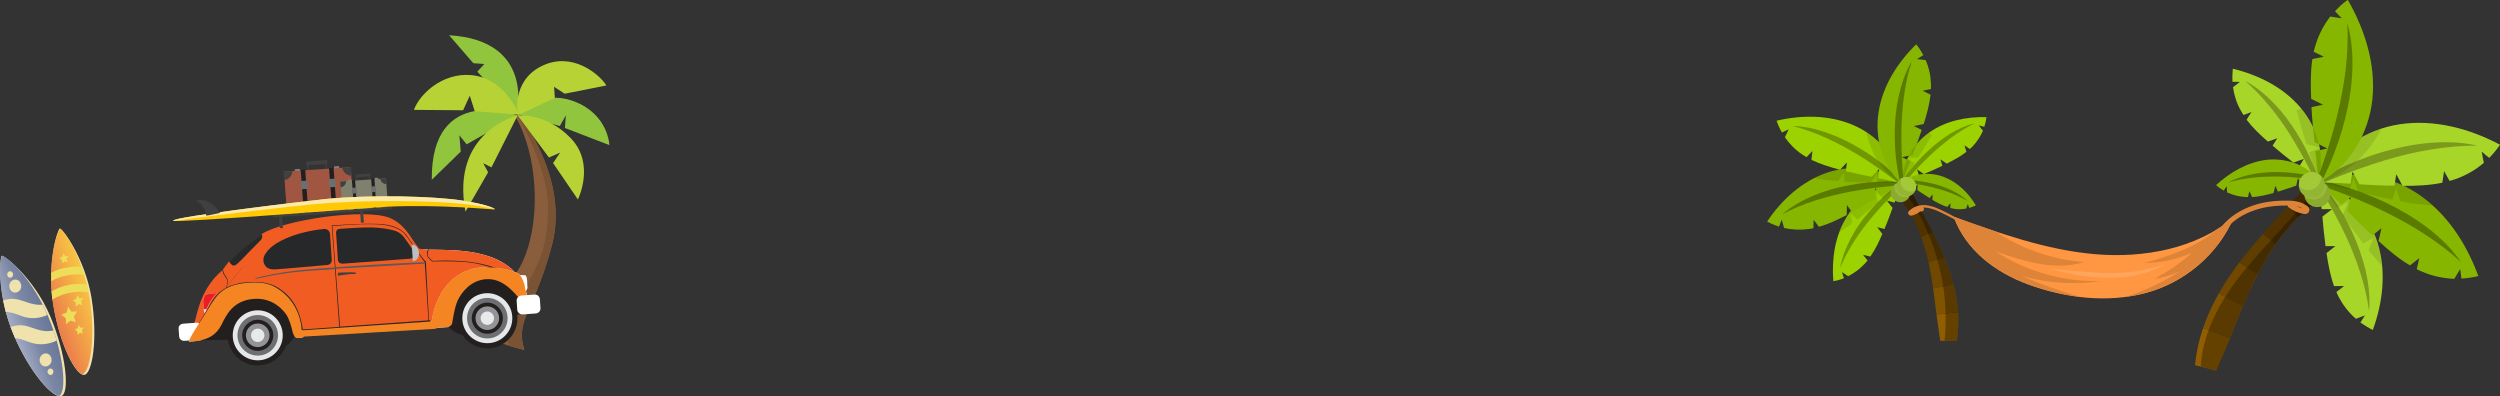 <?xml version="1.0" encoding="utf-8"?>
<!-- Generator: Adobe Illustrator 19.0.0, SVG Export Plug-In . SVG Version: 6.00 Build 0)  -->
<svg version="1.1" id="Layer_1" xmlns="http://www.w3.org/2000/svg" xmlns:xlink="http://www.w3.org/1999/xlink" x="0px" y="0px"
	 viewBox="0 0 1269.7 201.3" style="enable-background:new 0 0 1269.7 201.3;" xml:space="preserve">
<rect x="0" y="0" width="1269.7" height="201.3" fill="#333333" stroke="none"/>
<style type="text/css">
	.st0{fill:#905D00;}
	.st1{fill:#805300;}
	.st2{fill:#704800;}
	.st3{fill:#603E00;}
	.st4{fill:#503300;}
	.st5{fill:#402900;}
	.st6{opacity:0.3;}
	.st7{fill:#A7D528;}
	.st8{fill:#7A991D;}
	.st9{opacity:0.1;}
	.st10{fill:#86B600;}
	.st11{fill:#5B7A00;}
	.st12{fill:#99BC35;}
	.st13{fill:#A4C938;}
	.st14{fill:#9BD200;}
	.st15{fill:#709600;}
	.st16{fill:#DE8439;}
	.st17{fill:#FF9742;}
	.st18{fill:#FFA55C;}
	.st19{fill-rule:evenodd;clip-rule:evenodd;fill:#F0E2AD;}
	.st20{fill-rule:evenodd;clip-rule:evenodd;fill:url(#XMLID_4190_);}
	.st21{fill-rule:evenodd;clip-rule:evenodd;fill:url(#XMLID_4191_);}
	.st22{fill-rule:evenodd;clip-rule:evenodd;fill:#EDDD58;}
	.st23{fill:#92C53E;}
	.st24{fill:#8A5E3C;}
	.st25{fill:#7A5334;}
	.st26{fill:#B7D234;}
	.st27{fill-rule:evenodd;clip-rule:evenodd;fill:#FFFFFF;}
	.st28{fill-rule:evenodd;clip-rule:evenodd;fill:#231F1F;}
	.st29{fill-rule:evenodd;clip-rule:evenodd;fill:#F58423;}
	.st30{fill-rule:evenodd;clip-rule:evenodd;fill:#27282A;}
	.st31{fill-rule:evenodd;clip-rule:evenodd;fill:url(#XMLID_4198_);}
	.st32{fill-rule:evenodd;clip-rule:evenodd;fill:#E6E7E8;}
	.st33{fill-rule:evenodd;clip-rule:evenodd;fill:#6E6F72;}
	.st34{fill-rule:evenodd;clip-rule:evenodd;fill:#929497;}
	.st35{fill-rule:evenodd;clip-rule:evenodd;fill:#F15C23;}
	.st36{fill-rule:evenodd;clip-rule:evenodd;fill:#45ABE0;}
	.st37{fill-rule:evenodd;clip-rule:evenodd;fill:#E7E9EA;}
	.st38{fill-rule:evenodd;clip-rule:evenodd;fill:#404041;}
	.st39{fill-rule:evenodd;clip-rule:evenodd;fill:#58595B;}
	.st40{fill-rule:evenodd;clip-rule:evenodd;fill:#DFE2E4;}
	.st41{fill-rule:evenodd;clip-rule:evenodd;fill:#EC1C24;}
	.st42{fill-rule:evenodd;clip-rule:evenodd;fill:#BCBEC0;}
	.st43{fill-rule:evenodd;clip-rule:evenodd;fill:#808184;}
	.st44{fill-rule:evenodd;clip-rule:evenodd;fill:#A15641;}
	.st45{fill-rule:evenodd;clip-rule:evenodd;fill:#231F20;}
	.st46{fill-rule:evenodd;clip-rule:evenodd;fill:#6D6E70;}
	.st47{fill-rule:evenodd;clip-rule:evenodd;fill:#80806F;}
	.st48{fill-rule:evenodd;clip-rule:evenodd;fill:#FFCA05;}
	.st49{fill-rule:evenodd;clip-rule:evenodd;fill:#FAEAAC;}
</style>
<g id="Package_x5F_Cover">
</g>
<g id="Package_x5F_Cover_2">
	<g id="XMLID_6419_">
		<g id="XMLID_6472_">
			<g id="XMLID_6505_">
				<path id="XMLID_6511_" class="st0" d="M1125.6,188.2c-3.6-0.9-7.2-1.8-10.8-2.7c0.6-6.5,2-12.8,4.1-18.9
					c4.6,1.7,9.1,3.4,13.7,5.1C1130.4,177.1,1128.1,182.6,1125.6,188.2z"/>
				<path id="XMLID_6510_" class="st1" d="M1132.6,171.7c-4.6-1.7-9.1-3.4-13.7-5.1c2.1-6.1,4.8-11.9,7.9-17.5
					c4.1,2.1,8.3,4.1,12.4,6.2C1137,160.8,1134.8,166.2,1132.6,171.7z"/>
				<path id="XMLID_6509_" class="st2" d="M1139.2,155.4c-4.1-2.1-8.3-4.1-12.4-6.2c3.1-5.6,6.7-10.9,10.5-15.9c3.1,2,6.3,4,9.4,5.9
					C1144,144.5,1141.5,149.9,1139.2,155.4z"/>
				<path id="XMLID_6508_" class="st3" d="M1146.7,139.3c-3.1-2-6.3-4-9.4-5.9c3.8-5.1,7.9-9.9,12-14.6c2.2,1.7,4.4,3.4,6.5,5.2
					C1152.4,128.8,1149.4,134,1146.7,139.3z"/>
				<path id="XMLID_6507_" class="st4" d="M1155.8,124c-2.2-1.7-4.4-3.4-6.6-5.2c4.2-4.7,8.4-9.3,12.7-13.9c1.8,1.8,3.7,3.6,5.5,5.3
					C1163.1,114.4,1159.2,119.1,1155.8,124z"/>
				<path id="XMLID_6506_" class="st5" d="M1167.4,110.3c-1.8-1.8-3.7-3.6-5.5-5.3c4.3-4.6,8.5-9.3,12.8-14.2
					c2.4,2.8,4.7,5.7,7.1,8.5C1176.5,102.3,1171.7,106.1,1167.4,110.3z"/>
			</g>
			<path id="XMLID_6504_" class="st6" d="M1181.4,98.8c-1.4-1.7-2.8-3.4-4.2-5.1c-7.5,10.9-16.7,20.5-25.6,30.3
				c-9.2,10-18.2,20.4-24.7,32.3c-5,9.2-8.6,19.4-9.2,29.8c2.7,0.7,5.3,1.4,8,2c2.5-5.5,4.7-11,6.9-16.5c0,0,0,0,0,0c0,0,0,0,0-0.1
				c0,0,0,0,0,0c2.2-5.4,4.4-10.9,6.6-16.3c2.3-5.4,4.7-10.8,7.4-16.1c2.7-5.3,5.7-10.4,9.1-15.3c3.4-4.9,7.3-9.5,11.6-13.7
				c4.3-4.1,9-7.8,14.2-10.8C1181.5,99.2,1181.4,99,1181.4,98.8z"/>
			<g id="XMLID_6501_">
				<path id="XMLID_6503_" class="st7" d="M1207.6,123.5c-4.4-14.3-15.5-26.9-29.9-30.9c0.6,4.4,1,9,1.4,13.6c1.8,0,3.5,0,5.3,0
					c-1.6,1.3-3.3,2.5-4.9,3.8c0.4,4.9,0.9,9.7,1.5,14.3c0,0.2,0.1,0.5,0.1,0.7c1.7,0,3.3,0,5,0c-1.5,1.2-3,2.3-4.5,3.5
					c0.8,5.7,1.9,11.4,3.8,16.8c1.7,0,3.4,0,5.1,0c-1.3,1-2.6,2-3.9,3c0.4,0.8,0.7,1.6,1.1,2.4c2.3,4.3,5.2,8.1,8.8,11.2
					c1.5-0.6,3.1-1.1,4.6-1.7c-0.8,1.2-1.5,2.4-2.3,3.6c2,1.4,4.1,2.7,6.3,3.8C1210.3,153.4,1212,137.8,1207.6,123.5z"/>
				<path id="XMLID_6502_" class="st8" d="M1194.5,117.6c-2.9-6.3-6.4-12.3-10.4-18c-1.5-2.2-3.1-4.4-4.8-6.5
					c-0.6-0.2-1.1-0.4-1.7-0.5c0.1,0.8,0.2,1.5,0.3,2.3c1.3,2.1,2.5,4.2,3.7,6.3c3.4,5.9,6.6,11.9,9.5,18c2.9,6.1,5.4,12.4,7.5,18.9
					c2.1,6.4,3.7,13,4.6,19.9c0.6-6.9-0.2-13.9-1.8-20.7C1199.8,130.5,1197.4,123.9,1194.5,117.6z"/>
			</g>
			<path id="XMLID_6500_" class="st9" d="M1179.3,94.8c2.7,3.5,5.3,7.1,7.9,10.8c1.8-1,3.6-2.1,5.4-3.1c-0.9,2.3-1.8,4.5-2.8,6.8
				c3.3,4.7,6.6,9.3,10,13.7c0.2,0.2,0.4,0.5,0.5,0.7c1.7-1,3.4-2,5.1-2.9c-0.8,2.1-1.7,4.1-2.5,6.2c2.2,2.8,4.5,5.5,6.8,8
				c-0.4-3.9-1.1-7.7-2.2-11.4c-4.4-14.3-15.5-26.9-29.9-30.9C1178.2,93.3,1178.8,94,1179.3,94.8L1179.3,94.8z"/>
			<g id="XMLID_6497_">
				<path id="XMLID_6499_" class="st10" d="M1227.9,98.4c-14.7-9.8-34.2-13-50.3-5.8c3.8,3.6,7.7,7.4,11.5,11.3
					c1.6-1.3,3.2-2.6,4.8-3.9c-0.6,2.4-1.1,4.7-1.7,7.1c4,4.1,8,8.2,12.1,11.9c0.2,0.2,0.4,0.4,0.6,0.6c1.5-1.2,3.1-2.5,4.6-3.7
					c-0.5,2.2-1,4.3-1.5,6.5c5,4.6,10.2,9,16,12.4c1.6-1.2,3.1-2.5,4.7-3.7c-0.4,1.9-0.9,3.7-1.3,5.6c0.9,0.5,1.8,0.9,2.8,1.3
					c5.3,2.3,10.8,3.4,16.3,3.6c1-1.7,2-3.3,3-5c0.2,1.6,0.4,3.3,0.6,4.9c2.9-0.2,5.7-0.6,8.6-1.3
					C1252.7,123.7,1242.6,108.2,1227.9,98.4z"/>
				<path id="XMLID_6498_" class="st11" d="M1211.7,102.9c-7.4-3.5-15-6.4-22.9-8.7c-3.1-0.9-6.1-1.7-9.2-2.3
					c-0.6,0.2-1.3,0.5-1.9,0.8c0.7,0.6,1.3,1.2,2,1.9c2.7,0.9,5.4,1.9,8.1,2.9c7.5,2.8,14.9,5.9,22.1,9.4
					c7.2,3.5,14.2,7.3,20.9,11.6c6.7,4.3,13.1,9.1,19.1,14.6c-4.6-6.7-10.6-12.5-17.1-17.5C1226.1,110.6,1219,106.4,1211.7,102.9z"
					/>
			</g>
			<g id="XMLID_6494_">
				<path id="XMLID_6496_" class="st7" d="M1168.5,54.8c8.7,10.3,12.8,24.9,8.7,37.7c-3-2.6-6.3-5.2-9.6-7.8c0.8-1.3,1.7-2.7,2.5-4
					c-1.8,0.6-3.5,1.2-5.3,1.9c-3.5-2.7-6.9-5.4-10.1-8.2c-0.2-0.1-0.3-0.3-0.5-0.4c0.8-1.3,1.6-2.5,2.4-3.8
					c-1.6,0.6-3.2,1.1-4.8,1.7c-3.9-3.4-7.7-7-10.8-11.1c0.8-1.3,1.6-2.6,2.5-3.9c-1.4,0.5-2.7,1-4.1,1.5c-0.4-0.7-0.8-1.3-1.2-2
					c-2.2-3.8-3.5-7.9-4.1-12.1c1.2-0.9,2.4-1.8,3.5-2.7c-1.3,0-2.5,0-3.8-0.1c-0.1-2.2,0-4.4,0.2-6.6
					C1147.2,38.1,1159.9,44.5,1168.5,54.8z"/>
				<path id="XMLID_6495_" class="st8" d="M1166.5,67.6c3.3,5.3,6.2,10.9,8.5,16.7c0.9,2.2,1.8,4.5,2.6,6.8c-0.1,0.5-0.3,1-0.4,1.5
					c-0.5-0.4-1.1-0.9-1.6-1.3c-0.9-2-1.9-3.9-2.9-5.9c-2.8-5.5-5.8-10.8-9-16c-3.2-5.2-6.7-10.2-10.6-14.9
					c-3.8-4.7-8-9.2-12.7-13.3c5.5,2.9,10.4,7,14.7,11.5C1159.4,57.2,1163.2,62.3,1166.5,67.6z"/>
			</g>
			<g id="XMLID_6491_">
				<path id="XMLID_6493_" class="st10" d="M1150.9,81.2c9.6-1.1,19.9,2.1,26,9.6c-2.8,0.8-5.6,1.7-8.4,2.7c-0.5-1-0.9-2.1-1.4-3.1
					c-0.3,1.3-0.6,2.6-0.9,3.9c-3,1-5.9,2-8.8,2.9c-0.2,0-0.3,0.1-0.5,0.1c-0.4-1-0.9-2-1.3-2.9c-0.3,1.2-0.6,2.4-0.9,3.6
					c-3.6,1-7.2,1.9-10.9,2.1c-0.4-1-0.9-2-1.4-3c-0.2,1-0.5,2-0.7,3c-0.6,0-1.1,0-1.7-0.1c-3.2-0.2-6.1-1-8.9-2.3
					c-0.1-1.1-0.1-2.1-0.2-3.2c-0.5,0.8-1,1.5-1.5,2.3c-1.4-0.8-2.7-1.7-3.9-2.8C1132.6,87.5,1141.4,82.4,1150.9,81.2z"/>
				<path id="XMLID_6492_" class="st11" d="M1157.8,87.4c4.5,0.1,8.9,0.6,13.3,1.4c1.7,0.3,3.4,0.7,5.1,1.1c0.3,0.3,0.5,0.6,0.7,0.9
					c-0.5,0.1-1,0.3-1.4,0.4c-1.6-0.2-3.1-0.4-4.7-0.6c-4.4-0.5-8.7-0.8-13.1-0.9c-4.4-0.1-8.7,0-13.1,0.5
					c-4.3,0.4-8.7,1.2-12.9,2.5c3.9-2.2,8.3-3.5,12.7-4.3C1148.8,87.6,1153.3,87.3,1157.8,87.4z"/>
			</g>
			<path id="XMLID_6490_" class="st9" d="M1193.3,96.3c0.7-1.9,1.4-3.9,2.1-5.8c0.8,2.3,1.5,4.6,2.3,6.9c5.6,1.4,11.1,2.8,16.5,3.8
				c0.3,0.1,0.6,0.1,0.8,0.2c0.7-1.9,1.3-3.7,2-5.6c0.7,2.1,1.4,4.2,2.1,6.4c5.4,1,10.9,1.9,16.3,2.1c-2.4-2.1-4.9-4.1-7.5-5.9
				c-14.1-9.4-32.7-12.7-48.4-6.6c0,0,0,0,0,0c0,0,0,0,0,0c-0.6,0.2-1.3,0.5-1.9,0.8c0.9,0.2,1.8,0.4,2.7,0.6
				C1184.6,94.1,1189,95.2,1193.3,96.3z"/>
			<g id="XMLID_6487_">
				<path id="XMLID_6489_" class="st7" d="M1218.8,63.1c-17.4,2.6-34,13.4-41.1,29.5c5.2,0.1,10.7,0.4,16.1,0.7c0.3-2,0.6-4.1,1-6.1
					c1.2,2.1,2.4,4.3,3.5,6.4c5.7,0.3,11.4,0.7,16.9,0.7c0.3,0,0.6,0,0.9,0c0.3-1.9,0.6-3.9,0.9-5.8c1.1,2,2.2,3.9,3.2,5.9
					c6.8,0,13.6-0.2,20.2-1.6c0.3-2,0.6-3.9,0.9-5.9c0.9,1.7,1.8,3.3,2.8,5c1-0.3,2-0.6,2.9-0.9c5.4-1.9,10.3-4.7,14.5-8.3
					c-0.4-1.9-0.8-3.8-1.1-5.7c1.3,1.1,2.5,2.2,3.8,3.2c2-2,3.9-4.3,5.5-6.7C1254.1,65.2,1236.2,60.5,1218.8,63.1z"/>
				<path id="XMLID_6488_" class="st8" d="M1209.7,77.3c-7.8,2.3-15.5,5.4-22.8,8.9c-2.9,1.4-5.7,2.9-8.4,4.5
					c-0.3,0.6-0.6,1.2-0.9,1.9c0.9,0,1.8,0,2.7,0.1c2.6-1.1,5.3-2.2,8-3.3c7.5-2.9,15-5.6,22.6-7.9c7.6-2.3,15.4-4.2,23.3-5.5
					c7.9-1.3,15.8-2.1,24-2c-7.9-1.9-16.2-2.1-24.4-1.4C1225.6,73.3,1217.6,75,1209.7,77.3z"/>
			</g>
			<path id="XMLID_6486_" class="st9" d="M1209.4,65.4c-13.1,4.3-24.8,13.2-30.9,25.4c0,0,0,0,0,0c-0.3,0.6-0.6,1.2-0.9,1.9
				c0.2,0,0.3,0,0.5,0C1191.8,88.7,1203,78.2,1209.4,65.4z"/>
			<g id="XMLID_6483_">
				<path id="XMLID_6485_" class="st10" d="M1204.9,50.3c-1.8,17.5-11.7,34.6-27.5,42.5c-0.3-5.2-0.9-10.6-1.5-16.1
					c2-0.4,4-0.8,6.1-1.3c-2.2-1.1-4.4-2.2-6.5-3.2c-0.6-5.7-1.2-11.4-1.5-16.9c0-0.3,0-0.6,0-0.9c1.9-0.4,3.9-0.8,5.8-1.2
					c-2-1-4-2-6-3c-0.3-6.8-0.4-13.6,0.6-20.2c1.9-0.4,3.9-0.8,5.8-1.2c-1.7-0.8-3.4-1.7-5.1-2.5c0.2-1,0.5-2,0.8-3
					c1.6-5.5,4.2-10.5,7.6-14.9c1.9,0.3,3.8,0.6,5.8,0.9c-1.1-1.2-2.3-2.4-3.4-3.6c1.9-2.1,4.1-4.1,6.5-5.8
					C1201.1,15.1,1206.7,32.8,1204.9,50.3z"/>
				<path id="XMLID_6484_" class="st11" d="M1191.1,60.1c-2,7.9-4.6,15.7-7.8,23.2c-1.3,2.9-2.6,5.8-4.1,8.6c-0.6,0.3-1.2,0.7-1.8,1
					c-0.1-0.9-0.1-1.8-0.2-2.7c1-2.7,2-5.4,2.9-8.1c2.6-7.6,4.9-15.2,6.8-23c1.9-7.7,3.4-15.6,4.4-23.5c0.9-7.9,1.3-15.9,0.8-24
					c2.3,7.8,2.9,16.1,2.6,24.3C1194.4,44,1193.1,52.1,1191.1,60.1z"/>
			</g>
			<g id="XMLID_6479_" class="st9">
				<path id="XMLID_6482_" d="M1178.1,75.1c-1.8,0.8-3.5,1.5-5.3,2.3c1.4,4.3,2.7,8.6,3.9,12.8c0,0,0,0,0,0c0.2,0.7,0.4,1.4,0.6,2.1
					c0.1-0.4,0.3-0.8,0.4-1.3c0,0,0,0,0,0v0C1179,85.9,1179.1,80.4,1178.1,75.1z"/>
				<path id="XMLID_6481_" d="M1178.1,74.9c-1.4-7.2-4.7-14.1-9.4-19.8c-0.8,0.3-1.5,0.7-2.3,1c0.1,0.3,0.1,0.6,0.2,0.8
					c1.4,5.3,3.1,10.8,4.8,16.3C1173.7,73.7,1175.9,74.3,1178.1,74.9z"/>
				<path id="XMLID_6480_" d="M1166.1,52.2c-0.3-0.3-0.6-0.7-1-1c0.1,0.3,0.1,0.5,0.2,0.8C1165.6,52,1165.9,52.1,1166.1,52.2z"/>
			</g>
			<g id="XMLID_6476_">
				<circle id="XMLID_6478_" class="st12" cx="1176.9" cy="98.6" r="6.6"/>
				<path id="XMLID_6477_" class="st9" d="M1181.6,94.1c0.1,0.5,0.1,1,0,1.5c-0.5,3.6-3.8,6.1-7.3,5.7c-1.5-0.2-2.9-0.9-3.9-1.9
					c0.3,2.9,2.6,5.4,5.7,5.8c3.6,0.5,6.9-2.1,7.3-5.7C1183.7,97.4,1183,95.5,1181.6,94.1z"/>
			</g>
			<g id="XMLID_6473_">
				<circle id="XMLID_6475_" class="st13" cx="1174.1" cy="93.9" r="6.6"/>
				<path id="XMLID_6474_" class="st9" d="M1178.8,89.3c0.1,0.5,0.1,1,0,1.5c-0.5,3.6-3.8,6.1-7.3,5.7c-1.5-0.2-2.9-0.9-3.9-1.9
					c0.3,2.9,2.6,5.4,5.7,5.8c3.6,0.5,6.9-2.1,7.3-5.7C1180.9,92.7,1180.2,90.7,1178.8,89.3z"/>
			</g>
		</g>
		<g id="XMLID_6432_">
			<g id="XMLID_6465_">
				<path id="XMLID_6471_" class="st0" d="M985.4,173.1c2.8,0,5.6,0,8.4,0.1c0.8-4.8,1-9.7,0.7-14.6c-3.7,0.4-7.3,0.7-11,1.1
					C984.1,164.1,984.7,168.5,985.4,173.1z"/>
				<path id="XMLID_6470_" class="st1" d="M983.5,159.7c3.7-0.4,7.3-0.7,11-1.1c-0.3-4.8-1.2-9.6-2.4-14.3
					c-3.4,0.7-6.9,1.4-10.3,2.1C982.4,150.9,982.9,155.3,983.5,159.7z"/>
				<path id="XMLID_6469_" class="st2" d="M981.8,146.5c3.4-0.7,6.9-1.4,10.3-2.1c-1.2-4.7-2.8-9.2-4.6-13.7c-2.7,0.8-5.3,1.7-8,2.5
					C980.4,137.6,981.2,142.1,981.8,146.5z"/>
				<path id="XMLID_6468_" class="st3" d="M979.5,133.3c2.7-0.8,5.3-1.7,8-2.5c-1.8-4.4-3.8-8.8-6-13c-1.9,0.8-3.9,1.7-5.8,2.5
					C977.3,124.5,978.5,128.9,979.5,133.3z"/>
				<path id="XMLID_6467_" class="st4" d="M975.7,120.3c1.9-0.8,3.9-1.7,5.8-2.5c-2.1-4.3-4.4-8.4-6.6-12.7c-1.7,0.9-3.4,1.9-5,2.8
					C972.3,111.9,974.2,116.1,975.7,120.3z"/>
				<path id="XMLID_6466_" class="st5" d="M969.9,108c1.7-0.9,3.4-1.9,5-2.8c-2.2-4.2-4.5-8.5-6.6-12.9c-2.3,1.6-4.6,3.3-6.8,4.9
					C964.8,100.5,967.6,104.1,969.9,108z"/>
			</g>
			<path id="XMLID_6464_" class="st6" d="M965.3,94.5c17,22.1,25.2,50.8,22.3,78.6c2.1,0,4.2,0,6.2,0.1c0.8-4.8,1-9.7,0.7-14.5
				c0,0,0,0,0,0c0,0,0,0,0,0c0,0,0,0,0,0c0,0,0,0,0,0c-0.3-4.8-1.2-9.6-2.4-14.2c0,0,0,0,0,0c0,0,0,0,0,0c0,0,0,0,0,0c0,0,0,0,0,0
				c-1.2-4.6-2.8-9.2-4.6-13.6c0,0,0,0,0,0c0,0,0,0,0,0c0,0,0,0,0,0c0,0,0,0,0,0c-1.8-4.4-3.8-8.7-5.9-12.9c0,0,0,0,0,0c0,0,0,0,0,0
				c0,0,0,0,0,0c0,0,0,0,0,0c-2.1-4.2-4.3-8.4-6.5-12.5l0,0c-2.1-4-4.2-8-6.3-12.1c-0.9,0.2-1.8,0.5-2.6,0.9
				C965.8,94.1,965.5,94.3,965.3,94.5z"/>
			<g id="XMLID_6461_">
				<path id="XMLID_6463_" class="st14" d="M938,110c6-9.6,16.5-16.7,27.9-16.8c-1.3,3.1-2.5,6.4-3.7,9.7c-1.3-0.3-2.6-0.7-3.9-1
					c1,1.2,1.9,2.5,2.9,3.7c-1.3,3.5-2.5,6.9-3.9,10.2c-0.1,0.2-0.1,0.3-0.2,0.5c-1.2-0.3-2.5-0.6-3.7-0.9c0.9,1.1,1.8,2.3,2.6,3.4
					c-1.7,4-3.6,8-6.1,11.5c-1.2-0.3-2.5-0.6-3.7-0.9c0.8,1,1.5,1.9,2.3,2.9c-0.4,0.5-0.8,1-1.3,1.5c-2.5,2.7-5.4,4.9-8.6,6.5
					c-1-0.7-2.1-1.4-3.1-2.1c0.3,1,0.6,2,1,3.1c-1.7,0.7-3.5,1.2-5.4,1.5C930.2,131.3,932,119.6,938,110z"/>
				<path id="XMLID_6462_" class="st15" d="M948.7,108.2c3.4-4,7.1-7.8,11.1-11.2c1.6-1.3,3.1-2.6,4.8-3.8c0.4,0,0.9,0,1.3,0
					c-0.2,0.5-0.4,1.1-0.7,1.6c-1.3,1.3-2.7,2.6-3.9,3.9c-3.6,3.7-7.1,7.4-10.4,11.4c-3.3,3.9-6.4,8-9.1,12.3
					c-2.8,4.3-5.2,8.8-7.2,13.6c0.9-5.2,2.9-10.1,5.3-14.8C942.3,116.6,945.3,112.2,948.7,108.2z"/>
			</g>
			<path id="XMLID_6460_" class="st9" d="M964.2,94.4c-2.6,2-5.2,4.2-7.9,6.4c-1.1-1.1-2.2-2.2-3.3-3.3c0.2,1.8,0.5,3.7,0.7,5.5
				c-3.3,2.8-6.7,5.6-10,8.1c-0.2,0.1-0.3,0.3-0.5,0.4c-1.1-1-2.1-2.1-3.2-3.1c0.2,1.7,0.4,3.4,0.7,5c-2.1,1.6-4.3,3.1-6.6,4.6
				c1-2.8,2.3-5.4,3.8-7.9c6-9.6,16.5-16.7,27.9-16.8C965.3,93.6,964.7,94,964.2,94.4L964.2,94.4z"/>
			<g id="XMLID_6457_">
				<path id="XMLID_6459_" class="st10" d="M927.9,87.7c12.6-4.3,27.5-2.9,37.9,5.5c-3.5,1.9-7,3.9-10.6,6.1
					c-0.9-1.3-1.9-2.5-2.8-3.8c0,1.8-0.1,3.7-0.1,5.5c-3.7,2.2-7.5,4.4-11.1,6.4c-0.2,0.1-0.4,0.2-0.6,0.3c-0.9-1.2-1.8-2.4-2.6-3.6
					c0,1.7-0.1,3.4-0.1,5.1c-4.6,2.4-9.2,4.6-14.1,6c-0.9-1.2-1.8-2.4-2.7-3.6c0,1.4-0.1,2.9-0.1,4.3c-0.8,0.2-1.5,0.3-2.3,0.4
					c-4.3,0.6-8.6,0.4-12.6-0.5c-0.4-1.4-0.8-2.8-1.2-4.2c-0.5,1.2-0.9,2.3-1.4,3.5c-2.1-0.7-4.1-1.5-6-2.6
					C904.9,101.4,915.3,92,927.9,87.7z"/>
				<path id="XMLID_6458_" class="st11" d="M939,94.1c6.1-1.2,12.2-1.8,18.4-1.9c2.4,0,4.8,0,7.2,0.1c0.4,0.3,0.8,0.6,1.2,0.9
					c-0.6,0.3-1.2,0.7-1.8,1c-2.2,0.2-4.3,0.4-6.5,0.6c-6,0.6-12,1.5-18,2.6c-5.9,1.1-11.8,2.6-17.5,4.4c-5.7,1.8-11.3,4.1-16.8,7
					c4.7-4,10.2-7.1,15.9-9.5C926.9,96.9,932.9,95.2,939,94.1z"/>
			</g>
			<g id="XMLID_6454_">
				<path id="XMLID_6456_" class="st14" d="M979.8,67.3c-8.3,5.9-14.1,15.8-13.6,25.9c2.7-1.3,5.6-2.6,8.5-3.8
					c-0.4-1.1-0.7-2.3-1.1-3.4c1.2,0.8,2.3,1.6,3.5,2.4c3.1-1.3,6.1-2.6,9-4c0.1-0.1,0.3-0.1,0.4-0.2c-0.3-1.1-0.7-2.2-1-3.3
					c1.1,0.7,2.1,1.5,3.2,2.2c3.5-1.8,7-3.6,10-6c-0.3-1.1-0.7-2.2-1-3.3c0.9,0.6,1.8,1.2,2.7,1.9c0.4-0.4,0.9-0.8,1.3-1.2
					c2.3-2.4,4.1-5.1,5.4-8.1c-0.7-0.9-1.4-1.8-2.1-2.7c0.9,0.2,1.9,0.5,2.8,0.7c0.5-1.6,0.9-3.2,1.1-4.9
					C998.6,59.2,988.1,61.4,979.8,67.3z"/>
				<path id="XMLID_6455_" class="st15" d="M978.8,77c-3.5,3.2-6.6,6.8-9.5,10.5c-1.1,1.5-2.2,3-3.2,4.5c0,0.4,0,0.8,0,1.2
					c0.5-0.2,0.9-0.5,1.4-0.7c1.1-1.3,2.2-2.5,3.3-3.8c3.1-3.5,6.3-6.8,9.7-10c3.4-3.2,6.9-6.1,10.6-8.9c3.7-2.7,7.7-5.2,11.9-7.2
					c-4.6,1.1-9,3.1-13,5.6C986,70.8,982.2,73.7,978.8,77z"/>
			</g>
			<g id="XMLID_6451_">
				<path id="XMLID_6453_" class="st10" d="M987.6,90c-6.8-2.7-15-2.3-20.9,2c1.9,1.1,3.7,2.4,5.6,3.6c0.5-0.7,1.1-1.3,1.6-2
					c0,1,0,2-0.1,3c2,1.3,4,2.6,5.9,3.8c0.1,0.1,0.2,0.1,0.3,0.2c0.5-0.6,1-1.3,1.5-1.9c0,0.9,0,1.9-0.1,2.8
					c2.4,1.4,4.9,2.8,7.6,3.6c0.5-0.6,1-1.3,1.6-1.9c0,0.8,0,1.6-0.1,2.4c0.4,0.1,0.8,0.2,1.2,0.3c2.3,0.5,4.7,0.5,6.9,0
					c0.3-0.8,0.5-1.5,0.8-2.3c0.2,0.7,0.5,1.3,0.7,2c1.1-0.3,2.3-0.7,3.4-1.3C999.8,98.1,994.4,92.7,987.6,90z"/>
				<path id="XMLID_6452_" class="st11" d="M981.3,93.2c-3.3-0.8-6.7-1.3-10-1.6c-1.3-0.1-2.6-0.1-3.9-0.1c-0.2,0.2-0.5,0.3-0.7,0.5
					c0.3,0.2,0.6,0.4,1,0.6c1.2,0.2,2.4,0.3,3.5,0.5c3.3,0.5,6.5,1.1,9.8,1.9c3.2,0.8,6.4,1.7,9.5,2.9c3.1,1.2,6.1,2.6,9,4.3
					c-2.4-2.3-5.4-4.2-8.4-5.6C987.9,95.1,984.6,94,981.3,93.2z"/>
			</g>
			<path id="XMLID_6450_" class="st9" d="M953.6,92.8c-0.1-1.6-0.3-3.1-0.4-4.7c-1,1.5-2,3.1-3,4.6c-4.3-0.1-8.7-0.1-12.8-0.4
				c-0.2,0-0.4,0-0.6,0c-0.1-1.5-0.2-3-0.4-4.5c-0.9,1.4-1.8,2.8-2.8,4.2c-4.2-0.3-8.3-0.7-12.3-1.6c2.1-1.1,4.4-2,6.6-2.8
				c12.1-4.1,26.4-3,36.7,4.5c0,0,0,0,0,0c0,0,0,0,0,0c0.4,0.3,0.8,0.6,1.2,0.9c-0.7,0-1.4-0.1-2.1-0.1
				C960.5,92.9,957.1,92.8,953.6,92.8z"/>
			<g id="XMLID_6447_">
				<path id="XMLID_6449_" class="st14" d="M941.4,63.6c12.2,5.3,22.3,16.4,24.4,29.5c-3.8-1-7.9-1.8-11.9-2.6
					c0.2-1.6,0.3-3.1,0.5-4.7c-1.3,1.3-2.5,2.7-3.8,4c-4.3-0.9-8.5-1.7-12.5-2.7c-0.2-0.1-0.4-0.1-0.6-0.2c0.2-1.5,0.3-3,0.5-4.4
					c-1.2,1.2-2.3,2.4-3.5,3.7c-5-1.3-9.9-2.8-14.5-5c0.2-1.5,0.3-3,0.5-4.5c-1,1-2,2.1-3,3.1c-0.7-0.4-1.3-0.8-2-1.2
					c-3.6-2.4-6.6-5.4-9-8.9c0.6-1.3,1.3-2.6,1.9-4c-1.1,0.5-2.3,1.1-3.4,1.6c-1.1-1.9-2-3.9-2.7-6
					C915.2,58.3,929.2,58.3,941.4,63.6z"/>
				<path id="XMLID_6448_" class="st15" d="M945.3,75.8c5.3,3.2,10.3,6.9,14.9,10.9c1.8,1.6,3.6,3.2,5.3,4.9c0.1,0.5,0.2,1,0.3,1.5
					c-0.7-0.2-1.3-0.3-2-0.5c-1.7-1.3-3.4-2.6-5.2-3.9c-4.9-3.6-9.9-7-15-10.1c-5.2-3.1-10.5-6-16-8.5c-5.5-2.5-11.2-4.6-17.1-6.1
					c6.2,0.1,12.3,1.6,18.1,3.7C934.5,69.8,940,72.6,945.3,75.8z"/>
			</g>
			<path id="XMLID_6446_" class="st9" d="M947.8,67.1c8.8,5.7,15.6,14.4,17.7,24.6c0,0,0,0,0,0c0.1,0.5,0.2,1,0.3,1.5
				c-0.1,0-0.2-0.1-0.4-0.1C956.2,87.6,950.1,77.7,947.8,67.1z"/>
			<g id="XMLID_6443_">
				<path id="XMLID_6445_" class="st10" d="M954.1,56.9C952,70.1,956,84.6,966,93.4c1.2-3.8,2.7-7.6,4.2-11.5
					c-1.4-0.7-2.8-1.4-4.2-2.1c1.8-0.4,3.6-0.7,5.4-1.1c1.6-4.1,3.1-8.1,4.4-12.1c0.1-0.2,0.1-0.4,0.2-0.6c-1.3-0.7-2.7-1.3-4-2
					c1.7-0.3,3.3-0.7,5-1c1.6-4.9,2.9-9.9,3.5-14.9c-1.3-0.7-2.7-1.3-4-2c1.4-0.3,2.8-0.6,4.2-0.9c0-0.8,0-1.5,0-2.3
					c-0.1-4.4-1-8.5-2.7-12.4c-1.5-0.2-2.9-0.3-4.4-0.5c1.1-0.7,2.1-1.3,3.2-2c-1-1.9-2.2-3.8-3.6-5.5
					C963.6,31.9,956.1,43.8,954.1,56.9z"/>
				<path id="XMLID_6444_" class="st11" d="M962.3,66.7c-0.1,6.2,0.3,12.4,1.3,18.5c0.4,2.4,0.8,4.7,1.3,7.1
					c0.4,0.4,0.7,0.7,1.1,1.1c0.2-0.6,0.4-1.3,0.7-2c-0.2-2.2-0.4-4.3-0.5-6.5c-0.4-6.1-0.6-12.1-0.5-18.1c0.1-6,0.5-12.1,1.3-18
					c0.8-6,2.1-11.9,4-17.7c-3.2,5.3-5.2,11.2-6.6,17.3C963,54.4,962.4,60.6,962.3,66.7z"/>
			</g>
			<g id="XMLID_6439_" class="st9">
				<path id="XMLID_6442_" d="M968.9,80.3c1.2,0.9,2.3,1.8,3.5,2.7c-1.8,2.9-3.6,5.8-5.3,8.6c0,0,0,0,0,0c-0.3,0.5-0.6,1-0.8,1.4
					c0-0.3,0-0.7,0-1c0,0,0,0,0,0l0,0C966.1,87.9,967.1,83.9,968.9,80.3z"/>
				<path id="XMLID_6441_" d="M968.9,80.1c2.4-5,6.2-9.4,10.7-12.7c0.5,0.4,1,0.8,1.5,1.2c-0.1,0.2-0.2,0.4-0.3,0.6
					c-2.1,3.6-4.4,7.3-6.7,11C972.4,80.1,970.7,80.1,968.9,80.1z"/>
				<path id="XMLID_6440_" d="M982.1,65.8c0.3-0.2,0.6-0.4,0.9-0.5c-0.1,0.2-0.2,0.4-0.3,0.5C982.5,65.8,982.3,65.8,982.1,65.8z"/>
			</g>
			<g id="XMLID_6436_">
				<circle id="XMLID_6438_" class="st12" cx="965.2" cy="97.7" r="5"/>
				<path id="XMLID_6437_" class="st9" d="M962.6,93.4c-0.1,0.4-0.2,0.7-0.3,1.1c-0.4,2.7,1.6,5.2,4.3,5.6c1.2,0.2,2.3-0.1,3.2-0.7
					c-0.8,2.1-2.9,3.5-5.3,3.1c-2.7-0.4-4.6-2.8-4.3-5.6C960.5,95.5,961.4,94.2,962.6,93.4z"/>
			</g>
			<g id="XMLID_6433_">
				<circle id="XMLID_6435_" class="st13" cx="968.2" cy="94.8" r="5"/>
				<path id="XMLID_6434_" class="st9" d="M965.6,90.5c-0.1,0.4-0.2,0.7-0.3,1.1c-0.4,2.7,1.6,5.2,4.3,5.6c1.2,0.2,2.3-0.1,3.2-0.7
					c-0.8,2.1-2.9,3.5-5.3,3.1c-2.7-0.4-4.6-2.8-4.3-5.6C963.4,92.6,964.4,91.3,965.6,90.5z"/>
			</g>
		</g>
		<g id="XMLID_6420_">
			<g id="XMLID_6428_">
				<path id="XMLID_6429_" class="st16" d="M1129.9,116.1c-0.2,0-0.5-0.1-0.7-0.3c-0.5-0.5-0.6-1.2-0.1-1.7c3.8-4.3,9-7.6,15.1-9.7
					c5.2-1.8,11.1-2.6,17.6-2.5c2.1,0,4.4,0.2,6.5,0.9c1.5,0.5,2.8,1.3,3.9,2.2c0.7,0.6,0.9,1.6,0.5,2.5c-0.4,0.9-1.3,1.3-2.2,1.2
					c-3-0.4-5.8-1.6-8.2-3.4c-0.3-0.2-0.5-0.5-0.5-0.9c0,0,0,0,0,0c-6.2-0.1-11.9,0.7-16.8,2.4c-5.7,1.9-10.5,5-14,9
					C1130.7,116,1130.3,116.2,1129.9,116.1z M1166.3,104.7c1,0.5,2.1,0.9,3.2,1.2c-0.5-0.3-1.2-0.6-1.8-0.8
					C1167.2,104.9,1166.7,104.8,1166.3,104.7z"/>
			</g>
			<g id="XMLID_6424_">
				<path id="XMLID_6427_" class="st17" d="M992.2,110.1c23.4,8.4,47.2,16.9,71.9,19c24.8,2.1,51.2-2.8,70.3-18.6
					c-7.9,18.7-25,33.1-44.6,38.3s-40.7,2.6-59.7-4.3C1013.1,138.2,998.5,127.1,992.2,110.1z"/>
				<path id="XMLID_6426_" class="st16" d="M1089.9,148.7c19.6-5.2,36.7-19.6,44.6-38.3c-2.7,2.2-5.6,4.3-8.6,6.1
					c-3.3,2.9-7,5.4-10.9,7.4c-8.1,4.3-17,7.1-25.8,9.7c8.3-0.1,16.5-1.9,24.1-5.2c-5.9,5.2-12.4,9.6-19.3,13.3
					c4.4-0.7,8.7-2,12.8-3.7c-8.4,5.4-17.6,9.6-27.1,12.7C1083.2,150.3,1086.5,149.6,1089.9,148.7z"/>
				<path id="XMLID_6425_" class="st16" d="M1067.5,142.7c-18.9,0.7-38.1-4.6-53.9-15c7.2,2.5,14.5,5,22.1,6.3
					c7.5,1.3,15.4,1.4,22.8-0.9c-16.1-1.2-31.7-6.7-45.1-15.6c-7.1-2.4-14.1-4.9-21.1-7.4c6.3,17,21,28.1,38,34.3
					c8.5,3.1,17.4,5.3,26.3,6.4c-10.1-2.9-20-6.4-29.6-10.6C1040,143.9,1054,144.8,1067.5,142.7z"/>
			</g>
			<path id="XMLID_6423_" class="st16" d="M974.8,106.6c0.1,0.3,0.2,0.6,0.5,0.7c0.4,0.3,1,0.1,1.4-0.2c0.7-0.6,0.5-1.8-0.3-2.1
				C975.4,104.6,974.6,105.8,974.8,106.6z"/>
			<path id="XMLID_6422_" class="st16" d="M986,106.7c-3.4-1.6-7.1-3-10.8-2.4c-2,0.3-4,1.3-5.5,2.7c0,0,0,0,0,0c0,0,0,0,0,0
				c-0.1,0.1-0.1,0.1-0.2,0.2c-0.2,0.2-0.3,0.5-0.4,0.9c-0.1,0.4,0.1,0.7,0.4,0.9c0.3,0.4,0.9,0.6,1.5,0.5c1.5-0.4,3-1.1,4.2-2.1
				c0.1-0.1,0.2-0.3,0.2-0.4c0.2-0.1,0.4-0.3,0.5-0.4c0.5-0.2,0.7-0.7,0.6-1.2c3-0.1,6.1,1,9,2.4c5,2.3,9.9,5.1,14.5,8.1l0.7-1
				C996,111.9,991.1,109.1,986,106.7z"/>
			<path id="XMLID_6421_" class="st18" d="M1040.7,136.4c5,0.4,10,1,15,1.4c2.5,0.2,5,0.5,7.4,0.6c2.5,0.2,5,0.3,7.4,0.3
				c2.5,0.1,4.9,0,7.4-0.2c2.5-0.1,4.9-0.4,7.4-0.8c4.9-0.7,9.7-2,14.4-3.7c-4.3,2.7-9.1,4.5-14.1,5.6c-2.5,0.6-5,0.9-7.5,1.2
				c-2.5,0.2-5.1,0.3-7.6,0.3c-2.5-0.1-5.1-0.2-7.6-0.4c-2.5-0.3-5-0.6-7.5-1C1050.5,138.9,1045.6,137.7,1040.7,136.4z"/>
		</g>
	</g>
	<g id="XMLID_6400_">
		<g id="XMLID_6410_">
			<path id="XMLID_6418_" class="st19" d="M0.8,130c0.9-0.9,16.5,11.1,24.8,30.8c8.3,19.8,9.7,38.6,5.7,40.3
				c-4,1.8-16.1-11.5-24.4-31.2C-1.5,150.1-0.1,130.8,0.8,130z"/>
			
				<linearGradient id="XMLID_4190_" gradientUnits="userSpaceOnUse" x1="66.807" y1="-139.676" x2="86.728" y2="-139.676" gradientTransform="matrix(0.939 -0.343 0.343 0.939 -8.46 322.973)">
				<stop  offset="0" style="stop-color:#A5ADC4"/>
				<stop  offset="0.5" style="stop-color:#7B87A5"/>
				<stop  offset="1" style="stop-color:#697797"/>
			</linearGradient>
			<path id="XMLID_6417_" class="st20" d="M30.2,201.1c-5-0.7-15.8-13.3-23.3-31.2C-1,151.3-0.8,133,1.1,129.8
				c4.2,1.7,16.1,13.5,23.4,31C32.6,180.1,33.9,198.5,30.2,201.1z"/>
			<path id="XMLID_6416_" class="st19" d="M21.6,154.7c-0.6,0.1-1.3,0.1-1.9,0.1c-3.9-0.1-7.4-2-11.1-2.8c-2.3-0.5-4.6-0.2-7,0.6
				c0.4,1.9,0.8,3.8,1.3,5.8c0.4,0,0.8,0,1.2,0.1c2.6,0.3,5,1.4,7.4,2.2c4.3,1.5,8.6,1,12.5-0.7C23.3,158.1,22.5,156.4,21.6,154.7z"
				/>
			<path id="XMLID_6415_" class="st19" d="M27.2,167.8c-1.1,0.3-2.3,0.4-3.5,0.4c-3.9-0.1-7.4-2-11.1-2.8c-2.3-0.5-4.8-0.2-7.2,0.7
				c0.5,1.3,1,2.5,1.5,3.8c0.3,0.6,0.5,1.3,0.8,1.9c0.2,0,0.3,0,0.5,0c2.6,0.3,5,1.4,7.4,2.2c4.6,1.5,9.1,0.9,13.2-1
				C28.3,171.3,27.8,169.6,27.2,167.8z"/>
			<path id="XMLID_6414_" class="st19" d="M10.5,143.9c0.7,1.7,0.1,3.6-1.5,4.4c-1.5,0.8-3.3,0.1-4-1.6c-0.7-1.7-0.1-3.6,1.5-4.4
				S9.8,142.2,10.5,143.9z"/>
			<path id="XMLID_6413_" class="st19" d="M6.5,138.7c0.4,0.8,0,1.8-0.7,2.2c-0.8,0.4-1.7,0-2-0.8c-0.4-0.8,0-1.8,0.7-2.2
				C5.2,137.5,6.1,137.9,6.5,138.7z"/>
			<path id="XMLID_6412_" class="st19" d="M25.9,181.4c-0.7-1.7-2.5-2.4-4-1.6c-1.5,0.8-2.2,2.8-1.5,4.4c0.7,1.7,2.5,2.4,4,1.6
				C26,185,26.6,183.1,25.9,181.4z"/>
			<path id="XMLID_6411_" class="st19" d="M27,188.1c-0.4-0.8-1.3-1.2-2-0.8c-0.8,0.4-1.1,1.4-0.7,2.2c0.4,0.8,1.3,1.2,2,0.8
				C27,189.9,27.3,188.9,27,188.1z"/>
		</g>
		<g id="XMLID_6401_">
			<path id="XMLID_6409_" class="st19" d="M30.3,116.1c1-0.6,12.8,14.7,16.2,35.3c3.3,20.6,0.4,38.5-3.7,39
				c-4.1,0.6-12.4-15-15.7-35.6C23.7,134.2,29.3,116.6,30.3,116.1z"/>
			
				<linearGradient id="XMLID_4191_" gradientUnits="userSpaceOnUse" x1="89.064" y1="-144.26" x2="111.197" y2="-144.26" gradientTransform="matrix(0.939 -0.343 0.343 0.939 -8.46 322.973)">
				<stop  offset="5.618000e-003" style="stop-color:#EC7D4C"/>
				<stop  offset="0.802" style="stop-color:#F6B744"/>
				<stop  offset="1" style="stop-color:#F8C642"/>
			</linearGradient>
			<path id="XMLID_6408_" class="st21" d="M41.8,190.2c-4.5-2-11.7-16.6-14.8-35.3c-3.1-19.4,1.1-36.4,3.6-38.8
				c3.5,2.7,12,16.9,14.9,35.1C48.7,171.3,45.8,188.8,41.8,190.2z"/>
			<path id="XMLID_6407_" class="st22" d="M26,138.5c0,1.4,0,2.8,0,4.3c2.5-1.4,5.2-2.4,8.1-2.9c3-0.6,5.9-0.7,8.7-0.4
				c-0.4-1.4-0.9-2.7-1.3-4c-2.6-0.2-5.3-0.1-8,0.5C30.7,136.4,28.3,137.3,26,138.5z"/>
			<path id="XMLID_6406_" class="st22" d="M26.2,148c0.1,1.4,0.2,2.7,0.4,4.1c2.7-1.6,5.7-2.8,8.9-3.4c3.2-0.6,6.4-0.7,9.5-0.3
				c-0.3-1.4-0.6-2.7-0.9-4c-3-0.4-6.1-0.3-9.2,0.3C31.7,145.3,28.8,146.4,26.2,148z"/>
			<polygon id="XMLID_6405_" class="st22" points="39.3,149.8 40.4,151.5 42.3,151.4 41.2,153.1 41.9,155.1 40.1,154.4 38.6,155.7 
				38.5,153.6 37,152.5 38.8,151.8 			"/>
			<polygon id="XMLID_6404_" class="st22" points="34.6,155.7 36.3,158.3 39.2,158.1 37.6,160.7 38.5,163.7 35.8,162.8 33.5,164.7 
				33.5,161.6 31.1,159.8 33.8,158.8 			"/>
			<polygon id="XMLID_6403_" class="st22" points="40,165 40.9,166.4 42.6,166.4 41.6,167.8 42.2,169.5 40.6,169 39.4,170.1 
				39.3,168.3 38,167.3 39.5,166.7 			"/>
			<polygon id="XMLID_6402_" class="st22" points="32.2,128.7 33.2,130.1 34.8,130.1 33.8,131.5 34.4,133.2 32.8,132.7 31.6,133.8 
				31.5,132 30.2,131 31.7,130.4 			"/>
		</g>
	</g>
	<g id="XMLID_6374_">
		<g id="XMLID_6391_">
			<path id="XMLID_6392_" class="st23" d="M262.9,58.6c0,0-44.1-16.6-43.6,32.7L234,77l-0.7-8.3l3.7,4.6L262.9,58.6z"/>
		</g>
		<g id="XMLID_6389_">
			<path id="XMLID_6390_" class="st23" d="M263.6,58.2c0,0,10.7-13.3,28-6.7c17.4,6.6,17.9,22.2,17.9,22.2L286.9,65l0.5-6.4
				l-3.1,5.4L263.6,58.2z"/>
		</g>
		<g id="XMLID_6387_">
			<path id="XMLID_6388_" class="st23" d="M262.4,57.7c0,0,9.5-37.2-34.3-39.8l12.3,14.2l5.6,0.4l-3.6,3.9L262.4,57.7z"/>
		</g>
		<g id="XMLID_6385_">
			<path id="XMLID_6386_" class="st24" d="M247.2,170.4c0,0-2-11.8,12.6-28.6c14.7-16.8,16-58,2-82.6l1.8-1c0,0,25.5,32.2,16.9,65.7
				s-19.2,38.5-14.1,53.9C266.4,177.7,251.2,174.3,247.2,170.4z"/>
		</g>
		<g id="XMLID_6383_">
			<path id="XMLID_6384_" class="st25" d="M280.4,123.9c8.7-33.5-16.9-65.7-16.9-65.7l-0.7,0.4c3.2,5,16.3,30.3,15.6,48.6
				c-0.8,21.7-5.9,27.5-11.5,38.8c-4.8,9.6-10.9,20.8-8.3,29.7c4.1,1.2,7.6,2,7.6,2C261.3,162.3,271.8,157.4,280.4,123.9z"/>
		</g>
		<g id="XMLID_6381_">
			<path id="XMLID_6382_" class="st26" d="M262.9,58.6c0,0-34.2,8.1-26.5,48.9l11.5-20l-2.5-4.6l4.2,2.1L262.9,58.6z"/>
		</g>
		<g id="XMLID_6379_">
			<path id="XMLID_6380_" class="st26" d="M263.6,58.2c0,0-6.2-16.4-21.3-19.6c-15.1-3.2-28.5,7.7-32.1,17.2l25,0.2l3.4-7.4l2.5,7.9
				L263.6,58.2z"/>
		</g>
		<g id="XMLID_6377_">
			<path id="XMLID_6378_" class="st26" d="M262.9,58.6l15.9,21.4l5.7-2.5l-3.6,5.3l12.6,18.5c0,0,9-18-3.6-31.1
				C277.3,57.1,262.9,58.6,262.9,58.6z"/>
		</g>
		<g id="XMLID_6375_">
			<path id="XMLID_6376_" class="st26" d="M262.9,58.6c0,0-3.4-17.3,12.1-25c15.5-7.7,29.3,4,33,9.8l-21.2,4.2l-5.4-3.5l0.4,5.6
				L262.9,58.6z"/>
		</g>
	</g>
	<g id="XMLID_6281_">
		<g id="XMLID_6313_">
			<path id="XMLID_6373_" class="st27" d="M244.6,135.8c-12.1,0.8-22.6,10.2-25.2,26.8c0.1,0.4,0.2,0.4,0.4,0.4c1,0.8,2,1.2,2.1,3.5
				c3.4-0.2,5.9-0.4,5.9-0.4s1.7-0.6,1.9-1.8c0.3-1.2,1.1-8.1,2.9-11.8c1.8-3.8,6.5-10.1,14.4-10.7c7.9-0.5,13.4,5.2,19.2,12.7
				c1.6,2,3,3,3.2,3.8c0.2,0.6,0.5,0.5,0.7,0.4c0.1-0.1,0.9-0.5,0.6-1.3c-0.3-0.8-1.9-4.8-2.4-5.9c-0.5-1.1-1.6-4.8-1.7-6.2
				c-0.1-1.4-1.6-4.8-2.5-5.6c-0.9-0.8-1.2-1-2.4-1.5C260.5,137.7,253.2,135.3,244.6,135.8z"/>
			<path id="XMLID_6372_" class="st27" d="M251.4,136c-4.5-1.8-10.7-2.8-14.6-3.2c-4.5-0.4-9.7-0.7-17-0.3c-0.9-0.6-1.9-1.6-2.4-2.3
				c-0.5-0.7-0.1-2,0.3-3.4c0,0,4.1,0,7,0.1c12,0.2,18.4,1.6,23.9,3.4c5.5,1.8,9.7,4.9,11,6.1c0.8,0.7,1.3,1.3,1.5,1.6
				C259.7,137.5,256.1,136.4,251.4,136z"/>
			<path id="XMLID_6371_" class="st27" d="M102.9,161.1c1.6-2.5,4.7-11.7,9.8-14.1c0.9-0.4,1.7-0.8,2.3-1.1c0,0,0,0,0,0
				c0.8-0.4,5.3-2.2,8.9-2.5c6.6-0.8,12.9-0.2,17.2,2.5c4,2.5,10.7,7.5,12.9,21.6l0.1,0c0,0.2,0,0.8-0.1,1.1
				c-0.1,0.4-0.7,1.4,0.1,2.2c0.2,0.2,0.1,0.3,0,0.4c-1,0.2-2,0.7-3.4,0.3c-1.4-0.4-1.9-2.4-2.2-3.8c-0.3-1.4-1.4-5.4-2.8-7.6
				c-1.4-2.2-6.7-9-16.5-8.3c-10.9,0.7-14.3,8.5-16.6,13.1c-2.3,4.6-6.2,8-15.1,8.5c-1.6,0.1-1.6,0.1-1.6,0.1
				C97.4,169.8,101.4,163.6,102.9,161.1z"/>
			<path id="XMLID_6368_" class="st27" d="M115.1,145.7c-0.1,0.1-0.1,0.2-0.2,0.3c0.8-0.4,5.3-2.2,8.9-2.5
				c6.6-0.8,12.9-0.2,17.2,2.5c4,2.5,10.7,7.5,12.9,21.6c3.2-0.2,18.5-1.3,18.5-1.3l-3.9-51.8c-6.1,0.4-12.4,1.3-21.5,4.3
				c-9.1,3.1-17.3,10.4-19.7,12.8C124.9,133.9,119.6,139.7,115.1,145.7L115.1,145.7z M134.6,129.2c1-1.5,2.8-4.7,10.8-8.2
				c8-3.5,16.8-4.5,19.2-4.7c1.8-0.1,2.9,1,3,2.4l0.9,13.2c0.1,1.6-1.1,2.5-2.5,2.6c-1.4,0.1-22,2-26.2,2.2
				c-4.2,0.2-5.2-1.8-5.7-2.9l0,0C133.6,132.9,133.6,130.8,134.6,129.2z"/>
			<path id="XMLID_6367_" class="st27" d="M212.6,128.4l1.1-0.9c0,0,0.7-0.3,1.6-0.9c0,0,0.8,0,2.1,0.1c-0.4,1-0.6,2.4-0.5,2.9
				c0.1,0.6,1.2,2,2.7,3.2c0.7,0,8.2-0.3,16.1,0.2c6.4,0.5,12,2.2,13.9,2.8c-1.6-0.1-3.2-0.1-4.9,0c-12,0.8-22.6,10.2-25.2,26.7
				l-1.5,0.1c0,0-1.2-20.4-1.6-29.6C216.3,133.1,213.7,129.9,212.6,128.4z"/>
			<path id="XMLID_6366_" class="st28" d="M110.6,139.9c0,0-3.3,3.7-3.8,4.3c-0.5,0.6-0.1,1.6-0.1,1.6l1.5,0.5l3-1.5l0.8-2.9
				L110.6,139.9z"/>
			<path id="XMLID_6365_" class="st28" d="M227.6,165.7c0,0,2.3,3.3,7,4.4c4.7,1.1,21-1.7,21-1.7l6.5-8.5c0,0,2.2-0.4,2.8-0.2
				c0.5,0.2,3.2-3.8,3.2-3.8l-5.9-7.8l-5.4-5.5l-11.7-2.5l-9.2,3.1l-5.9,9.1l-3.3,9.7L227.6,165.7z"/>
			<path id="XMLID_6364_" class="st28" d="M149.9,170.3c0,0-1.3,2.1-1.9,2.8c-0.6,0.7-1.4,1.7-2.8,2.5c-1.4,0.8-28.2-3.2-28.2-3.2
				c-4.9,0.3-5,0.3-10,0.3c-1.8,0-10,0.2-10,0.2l4.8-1.6l5.2-2.7l4.4-6.5l3.3-4.2l6.2-5.5l5.3-2.1l9.1,0.9l5.4,1.6l5.3,5l3.4,5.2
				l1,5.7L149.9,170.3z"/>
			<path id="XMLID_6363_" class="st29" d="M218.2,162.4l1.8-0.1l1.7,1.9l0.4,2.2c0,0-0.5,0.5-1,0.6c-19.5,1.2-67.7,4-67.7,4
				l-0.5-1.9l0.5-1l-0.1-1l1.6-0.8l20.5-2.2l20.5-2.3l20,0.3l1.3,0.2l0.1,0.2L218.2,162.4z"/>
			<polygon id="XMLID_6362_" class="st30" points="214.2,128.9 205.5,117 201.2,114.3 190.5,112.3 168.8,113.1 165.3,112.1 
				157.2,114.6 146.4,117.2 140.5,119 134.1,122.6 116.6,140.3 116.3,138.8 113.5,137 112.7,137.7 113.3,140.3 114.6,142.3 
				114.4,142.6 103.9,149 101.9,158.5 100.3,164.6 102.9,165.8 115.8,147 119.3,146.1 119.3,146.1 147.1,154.7 152.9,167.8 
				218.5,163.3 218.7,160.8 219.4,151.1 217.6,133.2 			"/>
			
				<linearGradient id="XMLID_4198_" gradientUnits="userSpaceOnUse" x1="2066.025" y1="-219.237" x2="2066.025" y2="-213.067" gradientTransform="matrix(-0.998 6.802897e-002 6.802897e-002 0.998 2172.899 245.833)">
				<stop  offset="0" style="stop-color:#06596F"/>
				<stop  offset="0" style="stop-color:#06596F"/>
				<stop  offset="0.23" style="stop-color:#036B8C"/>
				<stop  offset="1" style="stop-color:#007FAE"/>
			</linearGradient>
			<path id="XMLID_6361_" class="st31" d="M95.3,168.6c0,0-0.4,3.2-0.1,3.8c0.3,0.6,1,0.6,1,0.6l2.5-3.9L95.3,168.6z"/>
			<polygon id="XMLID_6360_" class="st30" points="217.9,126.9 217.4,129.4 219.9,132.1 229.3,131.9 241.5,132.7 252,135.7 
				251.5,136.3 249.2,136.3 239.2,133.9 226,133.3 219.3,133.3 216.6,130.7 216.5,128.2 217.1,126.9 			"/>
			<path id="XMLID_6355_" class="st28" d="M174.1,134c0,0,0.1,0,0.3,0C174.3,134,174.1,134,174.1,134L174.1,134z M172.7,133.7
				c0,0,0.1,0,0.1,0.1C172.8,133.8,172.8,133.7,172.7,133.7C172.7,133.7,172.7,133.7,172.7,133.7L172.7,133.7L172.7,133.7z
				 M172.7,116.2L172.7,116.2c1.2-0.1,11.2-0.8,15.6-0.7c4.4,0.1,9.1,0.7,12.2,1.7c3.1,1.1,4.3,2.9,4.9,3.7c0.5,0.8,3.6,5,4,5.7
				c0.5,0.8,0.8,1.5,0.9,2.2c0.1,0.9-0.1,2.5-2.3,2.6c-0.2,0-0.7,0.1-1.4,0.1c0-0.3,0-0.5,0-0.8c-0.1-0.7-0.3-1.4-0.8-2.2
				c-0.4-0.8-3.1-4.9-3.6-5.6c-0.5-0.7-1.5-2.6-4.3-3.6c-2.7-1-6.9-1.6-10.7-1.8c-3.9-0.2-12.6,0.5-13.7,0.6
				c-1.1,0.1-1.9,0.7-1.8,2.3l0.9,13c0,0.1,0,0.1,0,0.2c-0.5-0.3-1.1-0.8-1.1-1.8l-0.9-13.4C170.6,116.9,171.5,116.3,172.7,116.2
				L172.7,116.2z M173.9,134c-0.2,0-0.4,0-0.6-0.1l0,0C173.5,134,173.7,134,173.9,134z"/>
			<path id="XMLID_6352_" class="st28" d="M134.6,129.2c-1,1.5-1,3.7-0.5,4.7c0.5,1,1.4,3.1,5.7,2.9c4.2-0.2,24.8-2.1,26.2-2.2
				c1.4-0.1,2.6-1,2.5-2.6l-0.9-13.2c-0.1-1.5-1.3-2.5-3-2.4c-2.4,0.2-11.2,1.1-19.2,4.7C137.4,124.6,135.5,127.7,134.6,129.2
				L134.6,129.2z M140.9,129.5c0.8-1.3,2.4-3.8,9.3-6.7c6.7-2.9,14.2-3.7,16.4-3.8l0.5,6.4c0.2,2.5,0.5,6.6,0.5,6.6s0,1-0.6,1.4
				c-4.5,0.4-18.5,1.7-21.6,1.9c-3.6,0.2-4.4-1-4.8-1.9l0,0C140,132.5,140,130.8,140.9,129.5z"/>
			<path id="XMLID_6351_" class="st30" d="M133.1,119.6c0.1,0.2,0.4,1.3-0.9,2.7c-1.4,1.3-7.7,7.9-9.2,9.4c-1.5,1.5-2.9,2.8-3.3,3
				c-0.4,0.2-1.3,0.5-1.9,0c-0.5-0.4-1-0.9-1.3-1.6c2.4-2.7,6.5-6.4,9.1-8.4c2.5-1.8,6.6-4.8,7.4-5.4
				C133,119.4,133.1,119.5,133.1,119.6z"/>
			<circle id="XMLID_6350_" class="st28" cx="247.5" cy="161.6" r="15.3"/>
			<circle id="XMLID_6349_" class="st32" cx="247.5" cy="161.6" r="12.7"/>
			<circle id="XMLID_6348_" class="st33" cx="247.5" cy="161.6" r="10.3"/>
			<circle id="XMLID_6347_" class="st28" cx="247.5" cy="161.6" r="7.9"/>
			<circle id="XMLID_6346_" class="st34" cx="247.5" cy="161.6" r="6"/>
			<circle id="XMLID_6345_" class="st28" cx="130.9" cy="170.3" r="15.3"/>
			<circle id="XMLID_6344_" class="st32" cx="130.9" cy="170.3" r="12.7"/>
			<circle id="XMLID_6343_" class="st33" cx="130.9" cy="170.3" r="10.3"/>
			<circle id="XMLID_6342_" class="st28" cx="130.9" cy="170.3" r="7.9"/>
			<circle id="XMLID_6341_" class="st34" cx="130.9" cy="170.3" r="6"/>
			<path id="XMLID_6340_" class="st27" d="M266.7,148.2c-0.2-0.2-1.5-0.4-2-0.6c-0.1-1.4,0.2-7.1-0.7-7.9c-0.1-0.1-0.1-0.1-0.2-0.1
				c0.7,0.2,2.6,0.1,3,0.2c1.2,0.5,0.9,5.3,1.1,6.5C267.9,146.3,267,148.5,266.7,148.2z"/>
			<path id="XMLID_6339_" class="st35" d="M212.6,128.4L212.6,128.4l1.1-0.9c0,0-1.8-0.7-0.9-1.2c0,0,3.2,0.4,4.5,0.4
				c-0.4,1-0.6,2.4-0.5,2.9c0.1,0.6,1.2,2,2.7,3.2c0.7,0,8.2-0.3,16.1,0.2c6.4,0.5,12,2.2,13.9,2.8c-1.6-0.1-3.2-0.1-4.9,0
				c-12,0.8-22.6,10.2-25.2,26.7l-1.5,0.1c0,0-1.2-20.4-1.6-29.6C216.3,133.1,213.7,129.9,212.6,128.4z"/>
			<path id="XMLID_6338_" class="st36" d="M134.6,129.2L134.6,129.2c1-1.5,2.8-4.7,10.8-8.2c8-3.5,16.8-4.5,19.2-4.7
				c1.8-0.1,2.9,1,3,2.4l0.9,13.2c0.1,1.6-1.1,2.5-2.5,2.6c-1.4,0.1-22,2-26.2,2.2c-4.2,0.2-5.2-1.8-5.7-2.9
				C133.6,132.9,133.6,130.8,134.6,129.2z"/>
			<g id="XMLID_6333_">
				<path id="XMLID_6334_" class="st35" d="M115,140.8c1.4,1.8,0.4,4.3,0,5c3-4.1,6.4-8,9.1-10.9c-2.6,2.9-6,6.8-9,10.8
					c-0.1,0.1-0.1,0.2-0.2,0.3l0,0c0.8-0.4,5.3-2.2,8.9-2.5c6.6-0.8,12.9-0.2,17.2,2.5c4,2.5,10.7,7.2,12.8,21.3
					c3.2-0.2,18.5-1.3,18.5-1.3l-3.8-51.5l0,0c6.1-0.4,18.9-1.3,26.2-0.6c7.3,0.8,10.4,3.7,12,5.9c1.3,1.8,4.9,6.9,6,8.5l1-0.8
					c0,0,0,0,0,0c-0.7-1-3.9-5.3-4.6-6.5c-3.7-5.8-7.4-8.9-11.6-10.5c-12.7-4.7-52.8,1.1-64.3,8.2c-0.4,0.3-0.2,0.6-0.1,0.8
					c0.1,0.2,0.4,1.3-0.9,2.7c-1.4,1.3-7.7,7.9-9.2,9.4c-1.5,1.5-2.9,2.8-3.3,3c-0.4,0.2-1.3,0.5-1.9,0c-0.6-0.5-1.1-1.1-1.4-1.9
					c-0.8,0.9-3.2,4.2-3.2,4.2C113.7,138.6,113.6,139,115,140.8L115,140.8L115,140.8z M155.8,116.2c-0.3,0.1-0.7,0.2-1,0.2
					C155.2,116.4,155.5,116.3,155.8,116.2L155.8,116.2z M148.3,118.3c0.3-0.1,0.5-0.2,0.8-0.3L148.3,118.3z"/>
			</g>
			<path id="XMLID_6332_" class="st36" d="M170.7,118.5L170.7,118.5c-0.1-1.6,0.8-2.3,2.1-2.3c1.2-0.1,11.2-0.8,15.6-0.7
				c4.4,0.1,9.1,0.7,12.2,1.7c3.1,1.1,4.3,2.9,4.9,3.7c0.5,0.8,3.6,5,4,5.7c0.5,0.8,0.8,1.5,0.9,2.2c0.1,0.9-0.1,2.5-2.3,2.6
				c-2.2,0.1-33.9,2.5-33.9,2.5s-2.4,0.3-2.5-2.1L170.7,118.5z"/>
			<path id="XMLID_6331_" class="st35" d="M168.8,114.8L168.8,114.8l3.9,51.1l44.9-3.2l-1.9-29.5c0,0-3.9-5.3-5.6-8
				c-1.7-2.7-4.5-6.6-6-7.7c-1.5-1.1-4.7-3-11.5-3.5c-6.7-0.4-14.6,0.1-17,0.3C173.2,114.5,168.8,114.8,168.8,114.8z"/>
			<path id="XMLID_6330_" class="st35" d="M251.4,136L251.4,136c-4.5-1.8-10.7-2.8-14.6-3.2c-4.5-0.4-9.7-0.7-17-0.3
				c-0.9-0.6-1.9-1.6-2.4-2.3c-0.5-0.7-0.1-2,0.3-3.4c0,0,4.1,0,7,0.1c12,0.2,18.4,1.6,23.9,3.4c5.5,1.8,9.7,4.9,11,6.1
				c0.8,0.7,1.3,1.3,1.5,1.6C259.7,137.5,256.1,136.4,251.4,136z"/>
			<path id="XMLID_6329_" class="st29" d="M261.6,138.2L261.6,138.2c1.1,0.5,1.5,0.6,2.4,1.5c0.9,0.8,2.4,4.2,2.5,5.6
				c0.1,1.4,1.2,5.1,1.7,6.2c0.5,1.1,2.1,5.1,2.4,5.9c0.3,0.8-0.4,1.2-0.6,1.3c-0.1,0.1-0.4,0.2-0.7-0.4c-0.2-0.8-1.6-1.8-3.2-3.8
				c-5.9-7.5-11.3-13.2-19.2-12.7c-7.9,0.5-12.6,6.9-14.4,10.7c-1.8,3.8-2.6,10.7-2.9,11.8c-0.3,1.2-1.9,1.8-1.9,1.8
				s-2.4,0.2-5.9,0.4c-0.1-2.3-1.1-2.7-2.1-3.5c-0.2-0.1-0.3-0.1-0.4-0.4c2.6-16.6,13.1-26,25.2-26.8
				C253.2,135.3,260.5,137.7,261.6,138.2z"/>
			<path id="XMLID_6328_" class="st35" d="M102.9,161.1c-0.5,0.8-1.3,2.1-2.2,3.6l-2.3-0.4c1.5-0.9,1.7-16.3,14.6-27.1
				c0,0,0.2,1.7,0.8,2.5c0.6,0.8,1.2,1.7,1.4,2.1c0.2,0.3,0.7,1.5-0.4,4.4C108.1,149.9,107.1,154.5,102.9,161.1z"/>
			<path id="XMLID_6327_" class="st27" d="M93.7,173.1l6.7-0.5c1.4-0.1,2.4-1.2,2.3-2.5l-0.3-4.1c-0.1-1.3-1.3-2.2-2.7-2.1l-6.7,0.5
				c-1.4,0.1-2.4,1.2-2.3,2.5l0.3,4.1C91.1,172.2,92.3,173.2,93.7,173.1z"/>
			<circle id="XMLID_6326_" class="st37" cx="247.5" cy="161.6" r="3.4"/>
			<circle id="XMLID_6325_" class="st37" cx="130.9" cy="170.3" r="3.4"/>
			<path id="XMLID_6324_" class="st38" d="M180.7,138.5c0,0-1.1-0.3-3.7-0.2c-2.6,0.1-4.3,0.1-5.1,0.2c-0.2,0-0.3,0.1-0.3,0.4
				c0,0.3,0,0.7,0,0.9c0,0.1,0.1,0.2,0.3,0.2c0.2,0,4.2-0.7,6-0.8c1.8-0.1,2.6-0.1,2.7-0.1C180.8,139,181,138.5,180.7,138.5z"/>
			<path id="XMLID_6321_" class="st39" d="M149.9,138.2c-4.5,0.5-9.9,1.1-19.8,3.4c-0.4,0.1-0.6-0.3-0.2-0.4c3.2-1,13.5-3,19.9-3.7
				c5.9-0.7,18.4-1.6,20.2-1.7l0.1,0.9C165.4,136.9,154.4,137.7,149.9,138.2L149.9,138.2z M170.5,136.5c8-0.5,45.1-2.6,45.1-2.6
				l0-0.7c0,0-18.5,0.6-45.1,2.5l0,0L170.5,136.5z"/>
			<path id="XMLID_6320_" class="st40" d="M104,159.1c-0.2-0.3-0.4-0.8-0.5-1.4c-0.2-1-0.3-4.8-0.3-4.8c0-0.8,0.6-2.1,0.7-2.5
				c0.1-0.3,0.5-0.7,1-0.9c0.5-0.1,1.7-0.3,3-0.4c0.7-0.1,1.6-0.2,2.2-0.3C107.4,151.7,105.3,156.2,104,159.1z"/>
			<path id="XMLID_6319_" class="st41" d="M103.2,152.6c0.1-0.8,0.6-1.9,0.7-2.2c0.1-0.3,0.5-0.7,1-0.9c0.5-0.1,1.7-0.3,3-0.4
				c0.7-0.1,1.6-0.2,2.2-0.3c-1,1-1.9,2.2-2.7,3.5c-1,1.5-1.8,3.2-2.5,4.6c-0.5,0.1-1.1,0.1-1.5,0.2c-0.1-1.4-0.2-4.3-0.2-4.3
				C103.2,152.8,103.2,152.7,103.2,152.6z"/>
			<path id="XMLID_6318_" class="st27" d="M265.4,159.7l6.7-0.5c1.4-0.1,2.5-1.3,2.4-2.7l-0.3-4.5c-0.1-1.4-1.3-2.5-2.7-2.4
				l-6.7,0.5c-1.4,0.1-2.5,1.3-2.4,2.7l0.3,4.5C262.8,158.7,264,159.8,265.4,159.7z"/>
			<path id="XMLID_6317_" class="st30" d="M172.7,133.7c-0.5-0.3-1.1-0.8-1.1-1.8l-0.9-13.4c-0.1-1.6,0.8-2.3,2.1-2.3
				c1.2-0.1,11.2-0.8,15.6-0.7c4.4,0.1,9.1,0.7,12.2,1.7c3.1,1.1,4.3,2.9,4.9,3.7c0.5,0.8,3.6,5,4,5.7c0.5,0.8,0.8,1.5,0.9,2.2
				c0.1,0.9-0.1,2.5-2.3,2.6c-0.2,0-0.7,0.1-1.4,0.1c-6.7,0.5-32.4,2.4-32.4,2.4s-0.7,0.1-1.3-0.2L172.7,133.7z"/>
			<path id="XMLID_6316_" class="st30" d="M167.6,118.8l0.9,13.2c0.1,1.6-1.1,2.5-2.5,2.6c-1.4,0.1-22,2-26.2,2.2
				c-4.2,0.2-5.2-1.8-5.7-2.9c-0.5-1-0.5-3.1,0.5-4.7c1-1.5,2.8-4.7,10.8-8.2c8-3.5,16.8-4.5,19.2-4.7
				C166.3,116.2,167.4,117.3,167.6,118.8z"/>
			<path id="XMLID_6315_" class="st42" d="M209.7,132.7c1.9-0.2,3.3-2.1,3.1-4.5c-0.2-2.3-1.8-4.1-3.7-4L209.7,132.7z"/>
			<path id="XMLID_6314_" class="st29" d="M103.1,161.2c6.1-9.7,8-15.7,20.8-17.4c6.6-0.8,12.3-0.3,16.5,2.4
				c11.6,6.9,12.8,19.2,12.8,21.6l0.7,0c-0.1,0.4-0.7,2.3,0.1,3c0.2,0.2,0.1,0.3,0,0.4c-1,0.2-2,0.7-3.4,0.3
				c-1.4-0.4-1.9-2.4-2.2-3.8c-0.3-1.4-1.4-5.4-2.8-7.6c-1.4-2.2-6.7-9-16.5-8.3c-10.9,0.7-14.3,8.5-16.6,13.1
				c-2.3,4.6-6.2,8-15.1,8.5c-1.6,0.1-1.6,0.1-1.6,0.1C97.7,169.1,100.6,165.1,103.1,161.2z"/>
		</g>
		<g id="XMLID_6300_">
			
				<rect id="XMLID_6312_" x="150.4" y="85.2" transform="matrix(6.833907e-002 0.998 -0.998 6.833907e-002 227.041 -70.156)" class="st43" width="1.4" height="2.6"/>
			
				<rect id="XMLID_6311_" x="170.3" y="83.8" transform="matrix(6.833907e-002 0.998 -0.998 6.833907e-002 244.204 -91.35)" class="st43" width="1.4" height="2.6"/>
			<path id="XMLID_6310_" class="st38" d="M165.8,81.3L156,82c-0.3,0-0.6,0.3-0.6,0.7l0,0.7c0,0.3,0.3,0.6,0.6,0.6l0.2,2.6l0.7-0.1
				l-0.2-2.6l8.5-0.6l0.2,2.6l0.7-0.1l-0.2-2.6c0.2-0.1,0.4-0.3,0.4-0.6l0-0.7C166.4,81.5,166.1,81.3,165.8,81.3z"/>
			<polygon id="XMLID_6309_" class="st44" points="145.8,108.7 179.7,106.3 178.1,84.9 144.2,87.2 			"/>
			<path id="XMLID_6308_" class="st38" d="M175.4,106.6l4.5-0.3l-0.3-4.3C177.2,102.2,175.4,104.2,175.4,106.6z"/>
			
				<rect id="XMLID_6307_" x="153.4" y="86.2" transform="matrix(-0.997 7.224028e-002 -7.224028e-002 -0.997 315.767 182.864)" class="st45" width="2.3" height="21.8"/>
			
				<rect id="XMLID_6306_" x="167.8" y="85.2" transform="matrix(-0.997 7.219949e-002 -7.219949e-002 -0.997 344.429 179.752)" class="st45" width="2.3" height="21.8"/>
			
				<rect id="XMLID_6305_" x="167" y="90.8" transform="matrix(0.998 -6.799795e-002 6.799795e-002 0.998 -5.929 11.69)" class="st46" width="3.4" height="4.2"/>
			
				<rect id="XMLID_6304_" x="152.8" y="91.8" transform="matrix(0.998 -6.799795e-002 6.799795e-002 0.998 -6.028 10.723)" class="st46" width="3.4" height="4.2"/>
			<path id="XMLID_6303_" class="st38" d="M150,108.4l-4.5,0.3l-0.3-4.3C147.7,104.4,149.7,106.1,150,108.4z"/>
			<path id="XMLID_6302_" class="st38" d="M173.8,85.2l4.5-0.3l0.3,4.3C176.2,89.2,174.2,87.5,173.8,85.2z"/>
			<path id="XMLID_6301_" class="st38" d="M148.5,86.9l-4.5,0.3l0.3,4.3C146.7,91.2,148.4,89.2,148.5,86.9z"/>
		</g>
		<polygon id="XMLID_6299_" class="st38" points="141.7,110.2 142.1,115.9 143.7,115.8 143.3,110.1 182.9,107.4 183.3,113.1 
			184.8,113 184.4,107.3 199.1,106.2 199,105.1 138.5,109.2 138.6,110.4 		"/>
		<g id="XMLID_6286_">
			
				<rect id="XMLID_6298_" x="177.1" y="90.8" transform="matrix(6.846850e-002 0.998 -0.998 6.846850e-002 256.933 -91.799)" class="st43" width="1" height="1.8"/>
			
				<rect id="XMLID_6297_" x="190.7" y="89.8" transform="matrix(6.856478e-002 0.998 -0.998 6.856478e-002 268.595 -106.233)" class="st43" width="1" height="1.8"/>
			<path id="XMLID_6296_" class="st38" d="M187.6,88.1l-6.6,0.5c-0.2,0-0.4,0.2-0.4,0.5l0,0.5c0,0.2,0.2,0.4,0.4,0.4l0.1,1.8l0.5,0
				l-0.1-1.8l5.8-0.4l0.1,1.8l0.5,0l-0.1-1.8c0.2-0.1,0.3-0.2,0.3-0.4l0-0.5C188.1,88.3,187.9,88.1,187.6,88.1z"/>
			<polygon id="XMLID_6295_" class="st47" points="174,106.8 197.1,105.1 196,90.6 172.9,92.2 			"/>
			<path id="XMLID_6294_" class="st38" d="M194.2,105.4l3-0.2l-0.2-3C195.4,102.4,194.2,103.8,194.2,105.4z"/>
			
				<rect id="XMLID_6293_" x="179.2" y="91.5" transform="matrix(-0.997 7.222777e-002 -7.222777e-002 -0.997 366.68 184.621)" class="st45" width="1.6" height="14.9"/>
			
				<rect id="XMLID_6292_" x="189" y="90.8" transform="matrix(-0.997 7.210919e-002 -7.210919e-002 -0.997 386.182 182.521)" class="st45" width="1.6" height="14.9"/>
			
				<rect id="XMLID_6291_" x="188.5" y="94.6" transform="matrix(0.998 -6.802715e-002 6.802715e-002 0.998 -6.096 13.124)" class="st46" width="2.3" height="2.9"/>
			
				<rect id="XMLID_6290_" x="178.8" y="95.3" transform="matrix(0.998 -6.798735e-002 6.798735e-002 0.998 -6.16 12.458)" class="st46" width="2.3" height="2.9"/>
			<path id="XMLID_6289_" class="st38" d="M176.9,106.6l-3,0.2l-0.2-3C175.3,103.9,176.7,105.1,176.9,106.6z"/>
			<path id="XMLID_6288_" class="st38" d="M193.1,90.8l3-0.2l0.2,3C194.7,93.5,193.4,92.4,193.1,90.8z"/>
			<path id="XMLID_6287_" class="st38" d="M175.8,92l-3,0.2l0.2,3C174.6,94.9,175.8,93.6,175.8,92z"/>
		</g>
		<g id="XMLID_6282_">
			<path id="XMLID_6285_" class="st48" d="M165.2,101.1c23.3-2.4,55.5-1.4,69.2,0.7c13.8,2.1,17.6,4.5,16.9,4.6
				c-0.7,0.1-27.8-2.7-54.9-1.4c-9.9,0.5-107.7,8.4-108.5,7.1C86.9,110.2,158.2,101.8,165.2,101.1z"/>
			<path id="XMLID_6284_" class="st49" d="M158.4,103.8c26.6-2.6,63.3-1.9,79,0c6.4,0.8,11,1.7,14,2.4c-0.5-0.6-5-2.6-16.9-4.4
				c-13.8-2.1-45.9-3.1-69.2-0.7c-7.1,0.7-78.3,9.1-77.2,11c0,0,0.1,0.1,0.2,0.1C112.4,108.8,152.8,104.3,158.4,103.8z"/>
			<path id="XMLID_6283_" class="st38" d="M111.8,108.1c0,0-2.3-3.7-5.5-5.3c-3.2-1.6-5.9-1.4-6.3-0.8c-0.4,0.6,1.5,0.7,3,2.8
				c1.5,2.2,1.5,4.5,1.8,4.7C105.3,109.6,111.8,108.1,111.8,108.1z"/>
		</g>
	</g>
</g>
</svg>
